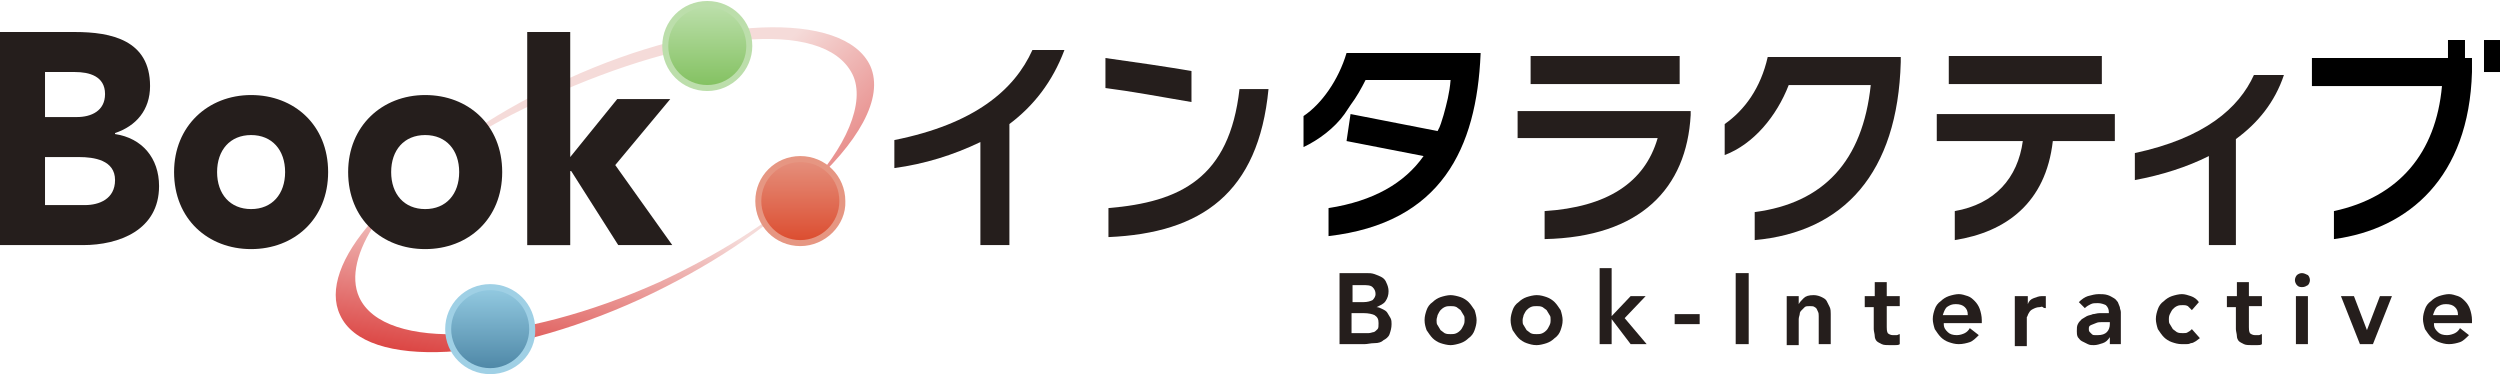 <?xml version="1.0" encoding="utf-8"?>
<!-- Generator: Adobe Illustrator 27.6.1, SVG Export Plug-In . SVG Version: 6.00 Build 0)  -->
<svg version="1.1" id="レイヤー_1" xmlns="http://www.w3.org/2000/svg" xmlns:xlink="http://www.w3.org/1999/xlink" x="0px"
	 y="0px" viewBox="0 0 249.9 37.4" style="enable-background:new 0 0 249.9 37.4;" xml:space="preserve">
<style type="text/css">
	.st0{fill:url(#SVGID_1_);}
	.st1{fill:url(#SVGID_00000052098752559059333280000006731404817262014634_);}
	.st2{fill:url(#SVGID_00000006699204987627525120000007473712737179772055_);}
	.st3{fill:#E69682;}
	.st4{fill:url(#SVGID_00000079483142659121854210000003436207809784485001_);}
	.st5{fill:#9FD0E5;}
	.st6{fill:url(#SVGID_00000028296794717449620290000005627434875828463765_);}
	.st7{fill:#BCDEAB;}
	.st8{fill:#251E1C;}
</style>
<g>
	<g>
		<g>
			<linearGradient id="SVGID_1_" gradientUnits="userSpaceOnUse" x1="86.356" y1="29.769" x2="69.856" y2="12.602">
				<stop  offset="0" style="stop-color:#DC4745"/>
				<stop  offset="1" style="stop-color:#F5DBD9"/>
			</linearGradient>
			<path class="st0" d="M87,6.6C84.4,1,70.7,1.5,56.7,7.9c-3.3,1.5-6.4,3.2-9.1,5c-0.5,0.3-0.2,0.7,0.3,0.4c2.1-1.3,4.5-2.5,6.9-3.6
				c14.1-6.4,27.5-8,30.4-2.3c1.4,2.8-0.7,7.5-4.6,11.5C85.8,14.3,88.4,9.8,87,6.6z"/>
			
				<linearGradient id="SVGID_00000168823676695936984170000013512206423685268363_" gradientUnits="userSpaceOnUse" x1="55.277" y1="36.987" x2="57.444" y2="21.487">
				<stop  offset="0" style="stop-color:#DC4745"/>
				<stop  offset="1" style="stop-color:#F5DBD9"/>
			</linearGradient>
			<path style="fill:url(#SVGID_00000168823676695936984170000013512206423685268363_);" d="M35.9,29.7c-0.9-2-0.2-4.7,1.7-7.5
				c0.7-1,0.5-1.1-0.4-0.1c-3.1,3.5-4.4,6.9-3.2,9.4c2.5,5.5,16,4.8,30-1.6c6.9-3.2,12.7-7.1,16.5-10.9c-3.7,3.3-8.8,6.5-14.6,9.2
				C51.9,34.5,38.4,35.2,35.9,29.7z"/>
		</g>
		<g>
			
				<linearGradient id="SVGID_00000069399522977261150550000017170638592260792510_" gradientUnits="userSpaceOnUse" x1="80.034" y1="23.887" x2="80.034" y2="15.973">
				<stop  offset="0" style="stop-color:#DC4F32"/>
				<stop  offset="1" style="stop-color:#E5907D"/>
			</linearGradient>
			<path style="fill:url(#SVGID_00000069399522977261150550000017170638592260792510_);" d="M84.2,20c0,2.3-1.9,4.2-4.2,4.2
				c-2.3,0-4.2-1.9-4.2-4.2c0-2.3,1.9-4.2,4.2-4.2C82.4,15.8,84.2,17.7,84.2,20z"/>
			<path class="st3" d="M80,24.6c-2.5,0-4.5-2-4.5-4.5c0-2.5,2-4.5,4.5-4.5c2.5,0,4.5,2,4.5,4.5C84.6,22.5,82.5,24.6,80,24.6z
				 M80,16.2c-2.1,0-3.9,1.7-3.9,3.9c0,2.1,1.7,3.9,3.9,3.9c2.1,0,3.9-1.7,3.9-3.9C83.9,17.9,82.2,16.2,80,16.2z"/>
		</g>
		<g>
			
				<linearGradient id="SVGID_00000093153813973618038190000010822362407379837118_" gradientUnits="userSpaceOnUse" x1="49.034" y1="36.72" x2="49.034" y2="28.807">
				<stop  offset="0" style="stop-color:#5089A8"/>
				<stop  offset="1" style="stop-color:#93CAE1"/>
			</linearGradient>
			<path style="fill:url(#SVGID_00000093153813973618038190000010822362407379837118_);" d="M53.2,32.9c0,2.3-1.9,4.2-4.2,4.2
				s-4.2-1.9-4.2-4.2s1.9-4.2,4.2-4.2S53.2,30.6,53.2,32.9z"/>
			<path class="st5" d="M49,37.4c-2.5,0-4.5-2-4.5-4.5c0-2.5,2-4.5,4.5-4.5c2.5,0,4.5,2,4.5,4.5C53.6,35.4,51.5,37.4,49,37.4z
				 M49,29c-2.1,0-3.9,1.7-3.9,3.9c0,2.1,1.7,3.9,3.9,3.9c2.1,0,3.9-1.7,3.9-3.9C52.9,30.7,51.2,29,49,29z"/>
		</g>
		<g>
			
				<linearGradient id="SVGID_00000024719636794637852750000013723752442992684680_" gradientUnits="userSpaceOnUse" x1="70.701" y1="8.387" x2="70.701" y2="0.474">
				<stop  offset="0" style="stop-color:#85C263"/>
				<stop  offset="1" style="stop-color:#BCDFAB"/>
			</linearGradient>
			<path style="fill:url(#SVGID_00000024719636794637852750000013723752442992684680_);" d="M74.9,4.5c0,2.3-1.9,4.2-4.2,4.2
				c-2.3,0-4.2-1.9-4.2-4.2c0-2.3,1.9-4.2,4.2-4.2C73,0.3,74.9,2.2,74.9,4.5z"/>
			<path class="st7" d="M70.7,9.1c-2.5,0-4.5-2-4.5-4.5c0-2.5,2-4.5,4.5-4.5c2.5,0,4.5,2,4.5,4.5C75.2,7,73.2,9.1,70.7,9.1z
				 M70.7,0.7c-2.1,0-3.9,1.7-3.9,3.9c0,2.1,1.7,3.9,3.9,3.9c2.1,0,3.9-1.7,3.9-3.9C74.6,2.4,72.8,0.7,70.7,0.7z"/>
		</g>
	</g>
	<g>
		<path class="st8" d="M0,3.2h7.5C11.1,3.2,15,4,15,8.6c0,2.4-1.4,4-3.5,4.7v0.1c2.7,0.4,4.4,2.4,4.4,5.2c0,4.4-4,5.9-7.6,5.9H0V3.2
			z M4.5,11.7h3.2c1.4,0,2.8-0.6,2.8-2.3c0-1.8-1.6-2.2-3-2.2h-3V11.7z M4.5,20.5h4c1.4,0,3-0.6,3-2.5c0-2-2.1-2.3-3.6-2.3H4.5V20.5
			z"/>
		<path class="st8" d="M25.1,9.5c4.3,0,7.7,3,7.7,7.7c0,4.7-3.4,7.7-7.7,7.7c-4.3,0-7.7-3-7.7-7.7C17.4,12.6,20.8,9.5,25.1,9.5z
			 M25.1,20.9c2.1,0,3.4-1.5,3.4-3.7c0-2.2-1.3-3.7-3.4-3.7c-2.1,0-3.4,1.5-3.4,3.7C21.7,19.4,23,20.9,25.1,20.9z"/>
		<path class="st8" d="M42.5,9.5c4.3,0,7.7,3,7.7,7.7c0,4.7-3.4,7.7-7.7,7.7c-4.3,0-7.7-3-7.7-7.7C34.8,12.6,38.2,9.5,42.5,9.5z
			 M42.5,20.9c2.1,0,3.4-1.5,3.4-3.7c0-2.2-1.3-3.7-3.4-3.7c-2.1,0-3.4,1.5-3.4,3.7C39.1,19.4,40.4,20.9,42.5,20.9z"/>
		<path class="st8" d="M52.7,3.2H57v12.5l4.7-5.8H67l-5.5,6.6l5.7,8h-5.4l-4.7-7.4H57v7.4h-4.3V3.2z"/>
	</g>
	<g>
		<g>
			<path class="st8" d="M100.9,12.4v12.1H98V14.2c-2.7,1.3-5.6,2.2-8.6,2.6V14c8-1.6,12-5,13.8-9h3.2
				C105.2,8.2,103.3,10.6,100.9,12.4z"/>
			<path class="st8" d="M110.5,8.8v-3c2.9,0.4,6.3,0.9,8.6,1.3v3.1C116.2,9.7,112.9,9.1,110.5,8.8z M110.8,23.7v-2.9
				c7.2-0.6,12.1-3,13.1-11.9h2.9C125.8,19.3,120.1,23.3,110.8,23.7z"/>
			<path class="st8" d="M154.4,23.9v-2.8c6.2-0.4,10-2.8,11.3-7.3h-14v-2.7h17.3v0.4C168.6,18.8,164,23.7,154.4,23.9z M153,8.4V5.6
				h14.9v2.8H153z"/>
			<path class="st8" d="M175.4,24v-2.8c6.9-0.9,10.8-5.1,11.6-12.7h-8.2c-1.2,3.1-3.5,5.9-6.4,7v-3.1c2-1.4,3.6-3.6,4.3-6.7H190v0.5
				C189.7,17.3,184.3,23.2,175.4,24z"/>
			<path class="st8" d="M205.2,14.1c-0.7,6.2-4.7,9.1-9.8,9.9v-2.9c4-0.7,6.3-3.3,6.8-7h-8.6v-2.7h17.8v2.7H205.2z M194.8,8.4V5.6
				h15.3v2.8H194.8z"/>
			<path class="st8" d="M223.5,13.9v10.6h-2.7v-8.9c-2.2,1.1-4.7,1.9-7.4,2.4v-2.7c7-1.5,10.4-4.5,11.9-7.8h3
				C227.4,10.2,225.7,12.3,223.5,13.9z"/>
		</g>
		<path d="M134.6,5.3c-0.8,2.7-2.5,5.1-4.3,6.3v3.1c1.5-0.7,3.1-1.9,4.1-3.3c0.2-0.3,0.4-0.6,0.6-0.9c0.6-0.8,1.1-1.7,1.5-2.5h8.5
			c-0.1,1.3-0.4,2.4-0.7,3.5c-0.2,0.6-0.3,1.1-0.6,1.6l-8.7-1.7l-0.4,2.7l7.7,1.5c-1.9,2.7-5,4.5-9.5,5.2v2.8
			c11.3-1.3,14.8-8.8,15.2-18.2V5.3H134.6z"/>
		<path d="M134.4,11.4"/>
		<path d="M247.2,5.8h-0.8V4h-1.7v1.8h-13.6v2.8h13c-0.6,6.7-4.3,11.1-10.8,12.5v2.8c7.5-1,13.5-6.2,13.8-16.7h0V5.8z"/>
		<rect x="248.3" y="4" width="1.6" height="3.2"/>
		<path class="st8" d="M246.1,5.8"/>
	</g>
	<g>
		<path class="st8" d="M133.8,27.3h2.8c0.3,0,0.5,0,0.8,0.1c0.3,0.1,0.5,0.2,0.7,0.3s0.4,0.3,0.5,0.6c0.1,0.2,0.2,0.5,0.2,0.8
			c0,0.4-0.1,0.7-0.3,1s-0.5,0.4-0.9,0.6v0c0.2,0,0.4,0.1,0.6,0.2c0.2,0.1,0.4,0.2,0.5,0.4c0.1,0.2,0.2,0.3,0.3,0.5
			c0.1,0.2,0.1,0.4,0.1,0.6c0,0.4-0.1,0.7-0.2,1s-0.4,0.5-0.6,0.6c-0.2,0.2-0.5,0.3-0.9,0.3s-0.7,0.1-1,0.1h-2.5V27.3z M135.1,30.2
			h1.2c0.4,0,0.7-0.1,0.9-0.2c0.2-0.2,0.3-0.4,0.3-0.6c0-0.3-0.1-0.5-0.3-0.7c-0.2-0.2-0.6-0.2-1-0.2h-1V30.2z M135.1,33.3h1.2
			c0.2,0,0.3,0,0.5,0c0.2,0,0.4-0.1,0.5-0.1s0.3-0.2,0.4-0.3c0.1-0.1,0.1-0.3,0.1-0.6c0-0.4-0.1-0.6-0.4-0.8
			c-0.2-0.1-0.6-0.2-1.1-0.2h-1.2V33.3z"/>
		<path class="st8" d="M142.4,32c0-0.4,0.1-0.7,0.2-1c0.1-0.3,0.3-0.6,0.6-0.8c0.2-0.2,0.5-0.4,0.8-0.5c0.3-0.1,0.7-0.2,1-0.2
			s0.7,0.1,1,0.2c0.3,0.1,0.6,0.3,0.8,0.5c0.2,0.2,0.4,0.5,0.6,0.8c0.1,0.3,0.2,0.7,0.2,1c0,0.4-0.1,0.7-0.2,1
			c-0.1,0.3-0.3,0.6-0.6,0.8c-0.2,0.2-0.5,0.4-0.8,0.5c-0.3,0.1-0.7,0.2-1,0.2s-0.7-0.1-1-0.2c-0.3-0.1-0.6-0.3-0.8-0.5
			c-0.2-0.2-0.4-0.5-0.6-0.8C142.5,32.7,142.4,32.4,142.4,32z M143.6,32c0,0.2,0,0.4,0.1,0.5c0.1,0.2,0.2,0.3,0.3,0.5
			c0.1,0.1,0.3,0.2,0.4,0.3c0.2,0.1,0.4,0.1,0.6,0.1s0.4,0,0.6-0.1c0.2-0.1,0.3-0.2,0.4-0.3c0.1-0.1,0.2-0.3,0.3-0.5
			c0.1-0.2,0.1-0.4,0.1-0.5c0-0.2,0-0.4-0.1-0.5c-0.1-0.2-0.2-0.3-0.3-0.5c-0.1-0.1-0.3-0.2-0.4-0.3c-0.2-0.1-0.4-0.1-0.6-0.1
			s-0.4,0-0.6,0.1c-0.2,0.1-0.3,0.2-0.4,0.3c-0.1,0.1-0.2,0.3-0.3,0.5C143.7,31.6,143.6,31.8,143.6,32z"/>
		<path class="st8" d="M151,32c0-0.4,0.1-0.7,0.2-1c0.1-0.3,0.3-0.6,0.6-0.8c0.2-0.2,0.5-0.4,0.8-0.5c0.3-0.1,0.7-0.2,1-0.2
			c0.4,0,0.7,0.1,1,0.2c0.3,0.1,0.6,0.3,0.8,0.5c0.2,0.2,0.4,0.5,0.6,0.8c0.1,0.3,0.2,0.7,0.2,1c0,0.4-0.1,0.7-0.2,1
			c-0.1,0.3-0.3,0.6-0.6,0.8c-0.2,0.2-0.5,0.4-0.8,0.5s-0.7,0.2-1,0.2c-0.4,0-0.7-0.1-1-0.2s-0.6-0.3-0.8-0.5
			c-0.2-0.2-0.4-0.5-0.6-0.8C151.1,32.7,151,32.4,151,32z M152.2,32c0,0.2,0,0.4,0.1,0.5c0.1,0.2,0.2,0.3,0.3,0.5
			c0.1,0.1,0.3,0.2,0.4,0.3c0.2,0.1,0.4,0.1,0.6,0.1c0.2,0,0.4,0,0.6-0.1c0.2-0.1,0.3-0.2,0.4-0.3c0.1-0.1,0.2-0.3,0.3-0.5
			c0.1-0.2,0.1-0.4,0.1-0.5c0-0.2,0-0.4-0.1-0.5c-0.1-0.2-0.2-0.3-0.3-0.5c-0.1-0.1-0.3-0.2-0.4-0.3c-0.2-0.1-0.4-0.1-0.6-0.1
			c-0.2,0-0.4,0-0.6,0.1c-0.2,0.1-0.3,0.2-0.4,0.3c-0.1,0.1-0.2,0.3-0.3,0.5C152.3,31.6,152.2,31.8,152.2,32z"/>
		<path class="st8" d="M159.9,26.8h1.2v4.8l1.9-2h1.5l-2.1,2.2l2.2,2.6H163l-1.9-2.5h0v2.5h-1.2V26.8z"/>
		<path class="st8" d="M169.9,32.4h-2.5v-1h2.5V32.4z"/>
		<path class="st8" d="M173.5,27.3h1.3v7.1h-1.3V27.3z"/>
		<path class="st8" d="M178.7,29.6h1.1v0.8h0c0.1-0.2,0.3-0.4,0.5-0.6c0.2-0.2,0.5-0.3,1-0.3c0.3,0,0.6,0.1,0.8,0.2s0.4,0.2,0.5,0.4
			c0.1,0.2,0.2,0.4,0.3,0.6c0.1,0.2,0.1,0.5,0.1,0.7v3h-1.2V32c0-0.1,0-0.3,0-0.4c0-0.2,0-0.3-0.1-0.5s-0.1-0.3-0.3-0.4
			c-0.1-0.1-0.3-0.1-0.5-0.1c-0.2,0-0.4,0-0.5,0.1c-0.1,0.1-0.2,0.2-0.3,0.3c-0.1,0.1-0.2,0.2-0.2,0.4c0,0.1-0.1,0.3-0.1,0.5v2.6
			h-1.2V29.6z"/>
		<path class="st8" d="M186.4,30.6v-1h1v-1.4h1.2v1.4h1.3v1h-1.3v2.1c0,0.2,0,0.4,0.1,0.6c0.1,0.1,0.3,0.2,0.5,0.2
			c0.1,0,0.2,0,0.4,0c0.1,0,0.2-0.1,0.3-0.1v1c-0.1,0.1-0.3,0.1-0.5,0.1c-0.2,0-0.3,0-0.5,0c-0.3,0-0.6,0-0.8-0.1
			c-0.2-0.1-0.4-0.2-0.5-0.3c-0.1-0.1-0.2-0.3-0.2-0.5c0-0.2-0.1-0.5-0.1-0.7v-2.2H186.4z"/>
		<path class="st8" d="M194.3,32.4c0,0.4,0.2,0.6,0.4,0.8c0.2,0.2,0.5,0.3,0.9,0.3c0.3,0,0.6-0.1,0.8-0.2c0.2-0.1,0.4-0.3,0.5-0.5
			l0.9,0.7c-0.3,0.3-0.6,0.6-0.9,0.7c-0.3,0.1-0.7,0.2-1.1,0.2c-0.4,0-0.7-0.1-1-0.2s-0.6-0.3-0.8-0.5c-0.2-0.2-0.4-0.5-0.6-0.8
			c-0.1-0.3-0.2-0.7-0.2-1c0-0.4,0.1-0.7,0.2-1c0.1-0.3,0.3-0.6,0.6-0.8c0.2-0.2,0.5-0.4,0.8-0.5c0.3-0.1,0.7-0.2,1-0.2
			c0.3,0,0.6,0.1,0.9,0.2c0.3,0.1,0.5,0.3,0.7,0.5c0.2,0.2,0.4,0.5,0.5,0.8c0.1,0.3,0.2,0.7,0.2,1.1v0.3H194.3z M196.7,31.5
			c0-0.4-0.1-0.6-0.3-0.8c-0.2-0.2-0.5-0.3-0.9-0.3c-0.4,0-0.6,0.1-0.9,0.3c-0.2,0.2-0.3,0.5-0.4,0.8H196.7z"/>
		<path class="st8" d="M201.5,29.6h1.2v0.8h0c0.1-0.3,0.3-0.5,0.6-0.6s0.5-0.2,0.8-0.2c0.1,0,0.1,0,0.2,0c0.1,0,0.1,0,0.2,0v1.2
			c-0.1,0-0.2,0-0.3-0.1s-0.2,0-0.3,0c-0.3,0-0.5,0.1-0.7,0.2s-0.3,0.2-0.4,0.4c-0.1,0.1-0.1,0.3-0.2,0.4c0,0.1,0,0.2,0,0.3v2.6
			h-1.2V29.6z"/>
		<path class="st8" d="M210.9,33.7L210.9,33.7c-0.2,0.3-0.4,0.5-0.7,0.6c-0.3,0.1-0.6,0.2-0.9,0.2c-0.2,0-0.4,0-0.6-0.1
			s-0.4-0.2-0.6-0.3c-0.2-0.1-0.3-0.3-0.4-0.4c-0.1-0.2-0.1-0.4-0.1-0.6c0-0.3,0-0.5,0.1-0.7c0.1-0.2,0.2-0.3,0.4-0.5
			c0.2-0.1,0.3-0.2,0.5-0.3c0.2-0.1,0.4-0.1,0.6-0.2c0.2,0,0.4-0.1,0.7-0.1s0.4,0,0.6,0h0.3v-0.1c0-0.3-0.1-0.5-0.3-0.7
			c-0.2-0.1-0.5-0.2-0.8-0.2c-0.3,0-0.5,0-0.7,0.1s-0.4,0.2-0.6,0.4l-0.6-0.6c0.3-0.3,0.6-0.5,0.9-0.6c0.4-0.1,0.7-0.2,1.1-0.2
			c0.3,0,0.6,0,0.9,0.1s0.4,0.2,0.6,0.3s0.3,0.3,0.4,0.4c0.1,0.2,0.1,0.3,0.2,0.5c0,0.2,0.1,0.3,0.1,0.5c0,0.1,0,0.3,0,0.4v2.8h-1.1
			V33.7z M210.9,32.2h-0.2c-0.2,0-0.4,0-0.6,0c-0.2,0-0.4,0-0.6,0.1c-0.2,0.1-0.3,0.1-0.5,0.2s-0.2,0.2-0.2,0.4c0,0.1,0,0.2,0.1,0.3
			c0.1,0.1,0.1,0.1,0.2,0.2s0.2,0.1,0.3,0.1c0.1,0,0.2,0,0.3,0c0.4,0,0.7-0.1,0.9-0.3c0.2-0.2,0.3-0.5,0.3-0.8V32.2z"/>
		<path class="st8" d="M219.1,31c-0.1-0.1-0.3-0.3-0.4-0.4c-0.2-0.1-0.3-0.1-0.5-0.1c-0.2,0-0.4,0-0.6,0.1c-0.2,0.1-0.3,0.2-0.4,0.3
			c-0.1,0.1-0.2,0.3-0.3,0.5c-0.1,0.2-0.1,0.4-0.1,0.5c0,0.2,0,0.4,0.1,0.5c0.1,0.2,0.2,0.3,0.3,0.5c0.1,0.1,0.3,0.2,0.4,0.3
			c0.2,0.1,0.4,0.1,0.6,0.1c0.2,0,0.4,0,0.5-0.1c0.2-0.1,0.3-0.2,0.4-0.3l0.8,0.9c-0.1,0.1-0.3,0.2-0.4,0.3
			c-0.2,0.1-0.3,0.2-0.5,0.2c-0.2,0.1-0.3,0.1-0.5,0.1c-0.1,0-0.3,0-0.4,0c-0.4,0-0.7-0.1-1-0.2s-0.6-0.3-0.8-0.5
			c-0.2-0.2-0.4-0.5-0.6-0.8c-0.1-0.3-0.2-0.7-0.2-1c0-0.4,0.1-0.7,0.2-1c0.1-0.3,0.3-0.6,0.6-0.8c0.2-0.2,0.5-0.4,0.8-0.5
			c0.3-0.1,0.7-0.2,1-0.2c0.3,0,0.6,0.1,0.9,0.2c0.3,0.1,0.6,0.3,0.8,0.6L219.1,31z"/>
		<path class="st8" d="M222.6,30.6v-1h1v-1.4h1.2v1.4h1.3v1h-1.3v2.1c0,0.2,0,0.4,0.1,0.6c0.1,0.1,0.3,0.2,0.5,0.2
			c0.1,0,0.2,0,0.4,0c0.1,0,0.2-0.1,0.3-0.1v1c-0.1,0.1-0.3,0.1-0.5,0.1c-0.2,0-0.3,0-0.5,0c-0.3,0-0.6,0-0.8-0.1
			c-0.2-0.1-0.4-0.2-0.5-0.3c-0.1-0.1-0.2-0.3-0.2-0.5c0-0.2-0.1-0.5-0.1-0.7v-2.2H222.6z"/>
		<path class="st8" d="M229.4,28c0-0.2,0.1-0.4,0.2-0.5s0.3-0.2,0.5-0.2s0.4,0.1,0.6,0.2c0.1,0.1,0.2,0.3,0.2,0.5s-0.1,0.4-0.2,0.5
			c-0.2,0.1-0.3,0.2-0.6,0.2s-0.4-0.1-0.5-0.2S229.4,28.2,229.4,28z M229.5,29.6h1.2v4.8h-1.2V29.6z"/>
		<path class="st8" d="M234,29.6h1.3l1.3,3.4h0l1.3-3.4h1.2l-1.9,4.8h-1.3L234,29.6z"/>
		<path class="st8" d="M243.3,32.4c0,0.4,0.2,0.6,0.4,0.8c0.2,0.2,0.5,0.3,0.9,0.3c0.3,0,0.6-0.1,0.8-0.2c0.2-0.1,0.4-0.3,0.5-0.5
			l0.9,0.7c-0.3,0.3-0.6,0.6-0.9,0.7c-0.3,0.1-0.7,0.2-1.1,0.2c-0.4,0-0.7-0.1-1-0.2s-0.6-0.3-0.8-0.5c-0.2-0.2-0.4-0.5-0.6-0.8
			c-0.1-0.3-0.2-0.7-0.2-1c0-0.4,0.1-0.7,0.2-1c0.1-0.3,0.3-0.6,0.6-0.8c0.2-0.2,0.5-0.4,0.8-0.5c0.3-0.1,0.7-0.2,1-0.2
			c0.3,0,0.6,0.1,0.9,0.2c0.3,0.1,0.5,0.3,0.7,0.5c0.2,0.2,0.4,0.5,0.5,0.8c0.1,0.3,0.2,0.7,0.2,1.1v0.3H243.3z M245.7,31.5
			c0-0.4-0.1-0.6-0.3-0.8c-0.2-0.2-0.5-0.3-0.9-0.3c-0.4,0-0.6,0.1-0.9,0.3c-0.2,0.2-0.3,0.5-0.4,0.8H245.7z"/>
	</g>
</g>
</svg>
